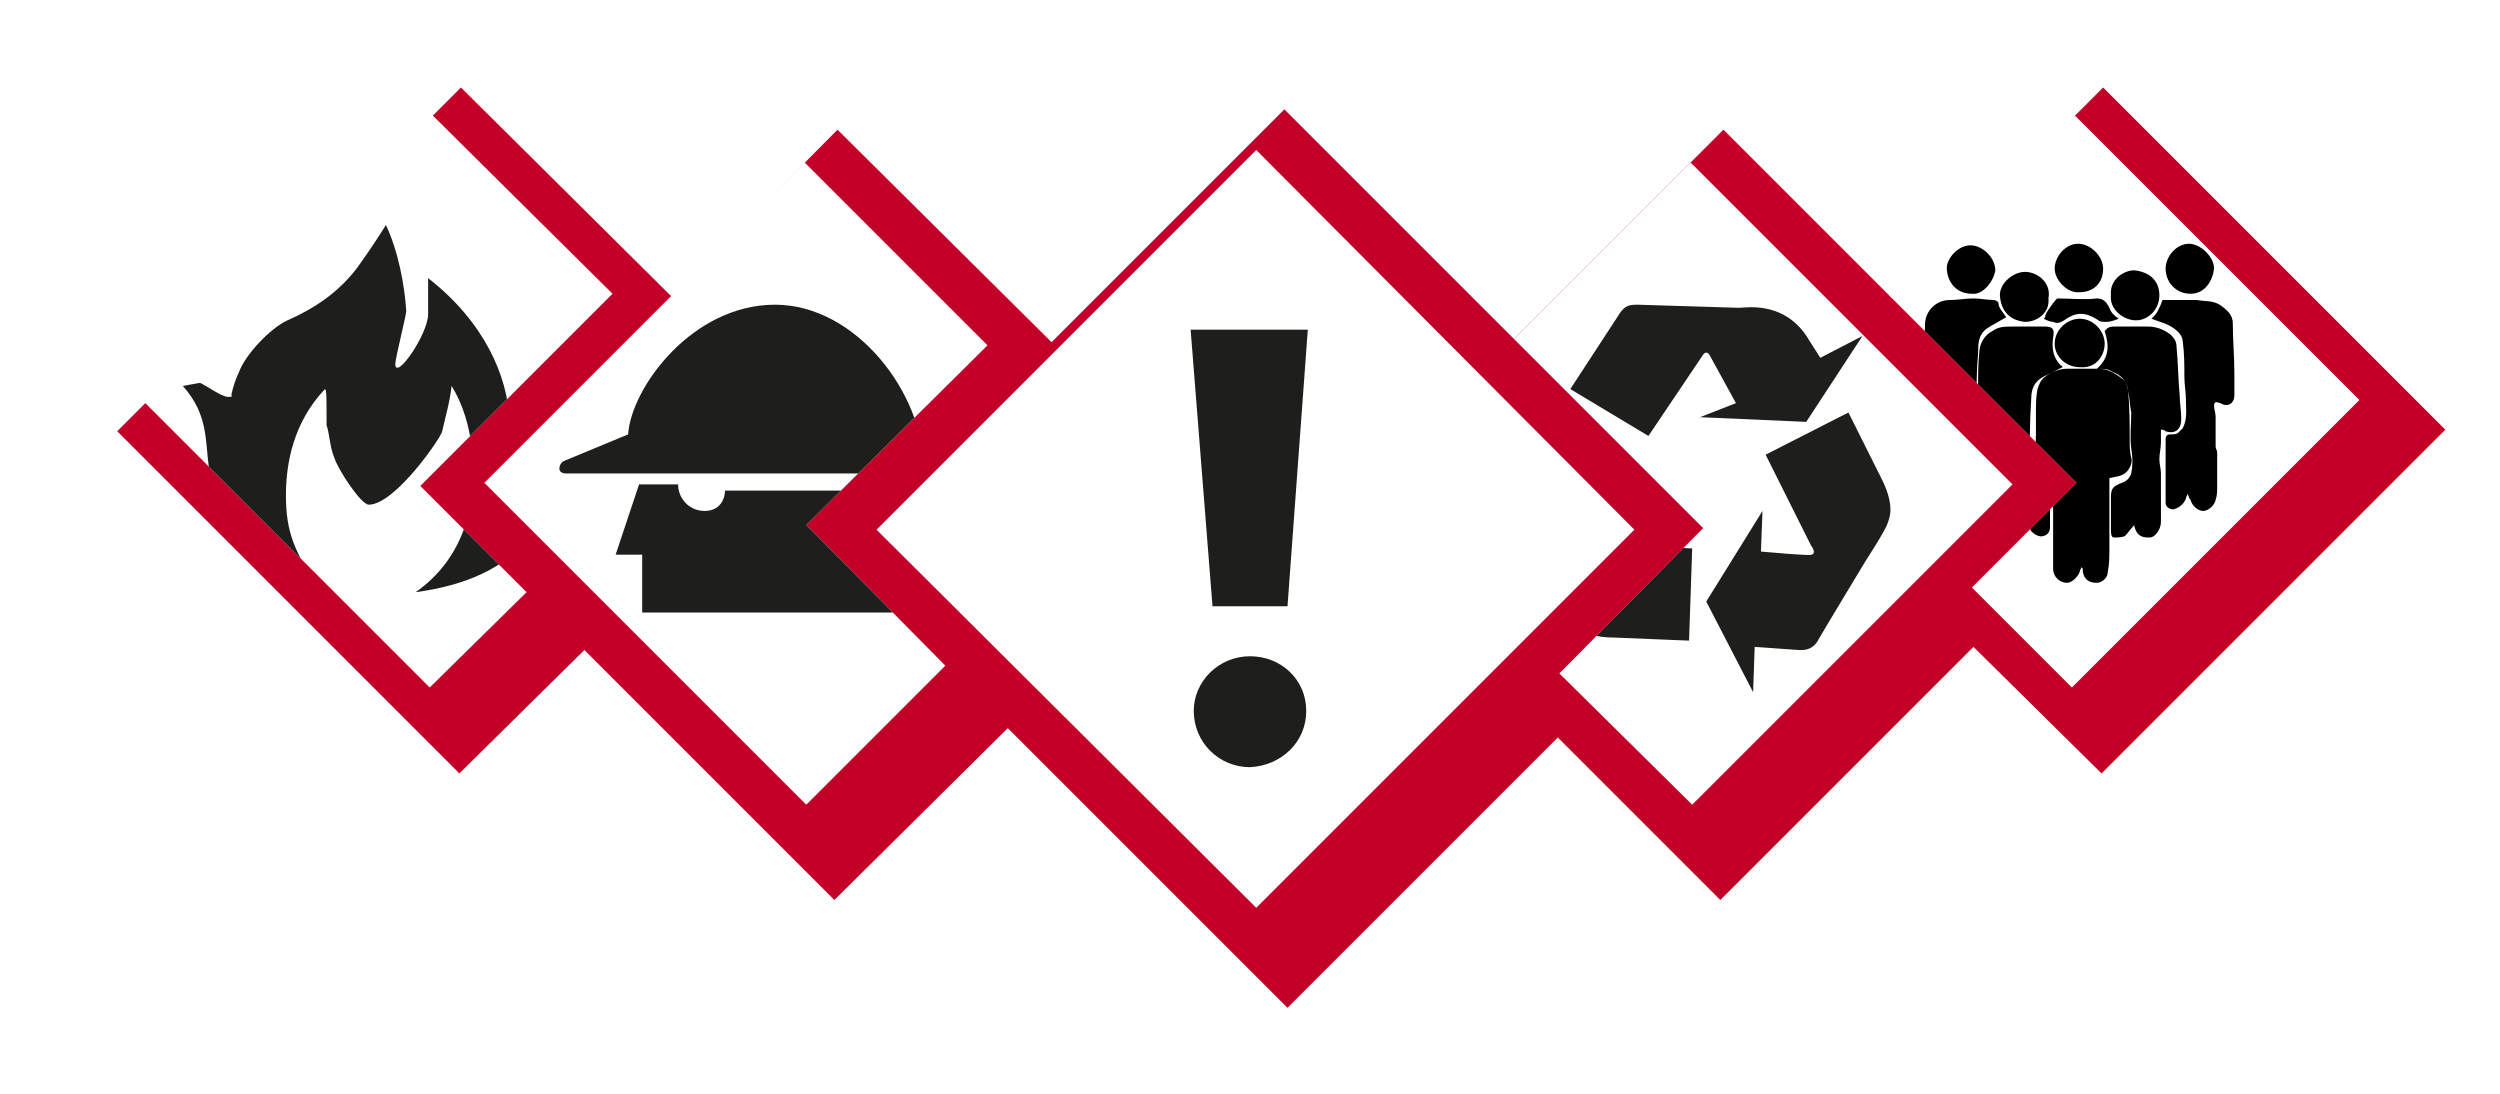 <?xml version="1.0" encoding="utf-8"?>
<svg xmlns="http://www.w3.org/2000/svg" xmlns:xlink="http://www.w3.org/1999/xlink" version="1.1" id="Gefahr_Stoff" x="0px" y="0px" viewBox="0 0 160 70" style="enable-background:new 0 0 160 70;" xml:space="preserve" width="160" height="70">
<style type="text/css">
	.st0{filter:url(#AI_Schatten_jl);}
	.st1{fill:#C30028;}
	.st2{fill:#FFFFFF;}
	.st3{clip-path:url(#SVGID_2_);fill-rule:evenodd;clip-rule:evenodd;fill:#1E1E1C;}
	.st4{clip-path:url(#SVGID_4_);fill:#1E1E1C;}
	.st5{clip-path:url(#SVGID_6_);}
	.st6{clip-path:url(#SVGID_8_);fill:#1E1E1C;}
	.st7{clip-path:url(#SVGID_10_);fill:#1E1E1C;}
</style>
<filter filterUnits="objectBoundingBox" id="AI_Schatten_jl">
	<feGaussianBlur in="SourceAlpha" result="blur" stdDeviation="2"/>
	<feOffset dx="2" dy="2" in="blur" result="offsetBlurredAlpha"/>
	<feColorMatrix in="blur" mode="matrix" result="offsetBlurredAlpha" values="0 0 0 0 0  0 0 0 0 0  0 0 0 0 0  0 0 0 1 0">
		</feColorMatrix>
	<feMerge>
		<feMergeNode in="offsetBlurredAlpha"/>
		<feMergeNode in="SourceGraphic"/>
	</feMerge>
</filter>
<g class="st0">
	<polygon class="st1" points="154.5,25.5 132.6,3.6 119.1,17.1 108.3,6.3 94.9,19.7 80.2,5 65.3,19.9 51.6,6.3 41,17 27.5,3.6    5.5,25.6 27.4,47.5 35.4,39.6 51.4,55.6 62.5,44.6 80.4,62.5 97.7,45.2 108.1,55.6 124.3,39.4 132.5,47.5  "/>
</g>
<polygon class="st2" points="26.9,31.1 39.2,18.8 27.5,7.2 9.1,25.6 27.5,44 33.7,37.9 "/>
<polygon class="st2" points="51.6,33.6 63.2,22.1 51.5,10.4 31,30.9 51.6,51.5 60.5,42.6 "/>
<polygon class="st2" points="132.6,7.2 120.9,18.9 132.9,30.9 126.2,37.6 132.6,44 151,25.6 "/>
<polygon class="st2" points="108.2,10.4 96.9,21.7 109,33.8 99.8,43.1 108.3,51.5 128.8,31 "/>
<polyline class="st2" points="80.4,9.6 104.6,33.9 80.4,58.1 56.1,33.9 80.4,9.6 "/>
<g>
	<defs>
		<polyline id="SVGID_1_" points="80.4,9.6 104.6,33.9 80.4,58.1 56.1,33.9 80.4,9.6   "/>
	</defs>
	<clipPath id="SVGID_2_">
		<use xlink:href="#SVGID_1_" style="overflow:visible;"/>
	</clipPath>
	<path class="st3" d="M83.6,45.5c0-2-1.6-3.5-3.6-3.5c-2,0-3.6,1.6-3.6,3.5c0,2,1.6,3.6,3.6,3.6C82,49,83.6,47.5,83.6,45.5    M83.7,21.1h-7.5l1.4,17.7h4.8L83.7,21.1z"/>
</g>
<g>
	<defs>
		<polygon id="SVGID_3_" points="108.2,10.4 96.9,21.7 109,33.8 99.8,43.1 108.3,51.5 128.8,31   "/>
	</defs>
	<clipPath id="SVGID_4_">
		<use xlink:href="#SVGID_3_" style="overflow:visible;"/>
	</clipPath>
	<path class="st4" d="M111.1,25.8c0,0-1.7-3.1-1.7-3.1c-0.2-0.3-0.4,0-0.4,0l-3.5,5.2l-5-3l3.2-4.9c0.3-0.4,0.5-0.5,1.1-0.5   c0,0,6.5,0.2,6.5,0.2c0.4,0,3-0.5,4.5,2.1c0,0,0.7,1.1,0.7,1.1l2.7-1.4l-3.6,5.5l-6.8-0.3L111.1,25.8z M112.7,35.3l0.1-2.6   l-3.6,5.8l3,5.8l0.1-2.9c0,0,2.8,0.2,2.8,0.2c0.2,0,0.9,0.1,1.3-0.7c0.1-0.2,3-5,3-5s1.3-2,1.4-2.4c0.1-0.3,0.5-1-0.3-2.7   c0,0-2.2-4.4-2.2-4.4l-5.3,2.7c0,0,2.9,5.8,2.9,5.8c0.3,0.4,0.2,0.6,0,0.6C116,35.6,112.7,35.3,112.7,35.3z M103.1,31.7l2.2,1.4   l-3.4-5.9L95.4,27l2.5,1.5c0,0-1.5,2.3-1.5,2.4c-0.1,0.1-0.5,0.7,0,1.5c0.1,0.2,2.9,5.1,2.9,5.1s1.2,2.1,1.4,2.3   c0.2,0.2,0.7,1,2.5,1c0,0,4.9,0.2,4.9,0.2l0.2-5.9c0,0-6.5-0.3-6.5-0.3c-0.5,0-0.7-0.1-0.5-0.3C101.2,34.4,103.1,31.7,103.1,31.7z"/>
</g>
<g>
	<defs>
		<polygon id="SVGID_5_" points="132.6,7.2 120.9,18.9 132.9,30.9 126.2,37.6 132.6,44 151,25.6   "/>
	</defs>
	<clipPath id="SVGID_6_">
		<use xlink:href="#SVGID_5_" style="overflow:visible;"/>
	</clipPath>
	<path class="st5" d="M135,30.6c0,0.5,0,1.1,0,1.7c0,0.1,0,0.3,0,0.4c0,0.5,0,0.9,0,1.4c0,0.3,0,0.7,0,1c0,0.5,0,1-0.1,1.5   c0,0.4-0.4,0.7-0.7,0.7c-0.5,0-0.8-0.2-0.9-0.7c0-0.1,0-0.1,0-0.2c0,0-0.1-0.1-0.1-0.1c0,0.1-0.1,0.2-0.1,0.3   c-0.1,0.3-0.5,0.7-0.8,0.7c-0.5,0-0.9-0.4-0.9-0.9c0-1.4,0-2.8,0-4.3c0-0.5,0-0.9,0-1.4c0-0.1,0-0.2,0-0.3c-0.2,0-0.5,0.1-0.6,0.1   c-0.3,0-0.6-0.4-0.6-0.8c0-0.6,0.1-1.3,0.1-1.9c0-0.5,0-0.9,0-1.4c0-0.5,0-1,0.1-1.5c0.1-0.3,0.2-0.6,0.5-0.8   c0.4-0.3,0.9-0.5,1.4-0.5c0.7,0,1.3,0,2,0c0.6,0,1.1,0.3,1.6,0.7c0.2,0.2,0.3,0.5,0.3,0.7c0.1,1.1,0.1,2.1,0.1,3.2   c0,0.4,0,0.7,0.1,1.1c0.1,0.3-0.1,0.7-0.3,0.9C135.8,30.5,135.4,30.5,135,30.6z M130,34c0.2,0.2,0.5,0.4,0.8,0.3   c0.3-0.1,0.4-0.3,0.4-0.6c0-0.8,0-1.6,0-2.4c0-0.3-0.1-0.4-0.4-0.5c-0.6,0-0.9-0.3-0.9-0.9c0-1.5,0-2.9,0.1-4.4   c0-0.6,0.2-1.1,0.8-1.4c0.4-0.2,0.8-0.4,1.2-0.6c0,0,0-0.1-0.1-0.1c-0.5-0.5-0.6-1.1-0.5-1.8c0.1-0.5,0-0.7-0.5-0.7   c-0.7,0-1.4,0-2.1,0c-0.5,0-0.9,0-1.3,0.3c-0.4,0.2-0.7,0.6-0.8,1.1c-0.1,0.8-0.1,1.6-0.1,2.4c0,0.4,0,0.8,0,1.2   c0,0.3-0.1,0.6-0.1,0.9c0,0.8,0.5,1,1.1,0.8c0,0,0.1,0,0.2,0c0,0.2,0,0.3,0,0.5c0,1.7,0,3.5,0,5.2c0,0.1,0,0.2,0,0.3   c0.1,0.5,0.2,0.8,0.7,0.8c0.5,0,0.7-0.1,0.9-0.7c0-0.1,0.1-0.1,0.2-0.2C129.8,33.6,129.9,33.8,130,34z M128.4,20.3   c-0.2-0.3-0.5-0.6-0.5-0.9c0-0.1-0.2-0.2-0.3-0.2c-0.4,0-0.9-0.1-1.3-0.1c-0.5,0-1,0.1-1.5,0.1c-0.9,0-1.6,0.7-1.6,1.6   c0,0.6-0.1,1.2-0.1,1.7c0,0.9,0,1.9,0,2.8c0,0.3,0.2,0.5,0.5,0.5c0.2,0,0.4,0,0.5,0c0.2-0.1,0.3,0,0.3,0.2c0,0.1,0,0.2,0,0.3   c0,1.8,0,3.7,0,5.5c0,0.4,0.3,0.8,0.7,0.8c0.2,0,0.7-0.3,0.8-0.5c0-0.1,0.1-0.2,0.2-0.4c0.1,0.2,0.1,0.2,0.2,0.3   c0.1,0.1,0.1,0.2,0.2,0.2c0.2,0.2,0.5,0.4,0.7,0.4c0.4-0.1,0.5-0.2,0.5-0.7c0-1.2,0-2.5,0-3.7c0-0.3,0-0.4-0.4-0.5   c-0.5,0-0.7-0.2-0.8-0.8c0-0.4,0-0.8,0-1.2c0-1,0-2.1,0.1-3.1c0-0.6,0-1.2,0.6-1.6C127.5,20.8,127.9,20.6,128.4,20.3   C128.4,20.4,128.4,20.3,128.4,20.3z M135.2,23.8c0.5,0.2,0.9,0.5,1,1.2c0.1,0.5,0.1,0.9,0.2,1.4c0,0.8-0.1,1.5,0,2.3   c0.1,0.6,0.1,1.1,0,1.6c-0.1,0.3-0.3,0.5-0.6,0.6c-0.5,0.2-0.7,0.3-0.7,0.9c0,0.7,0,1.4,0,2.1c0,0.2,0,0.5,0.2,0.5   c0.2,0,0.5,0,0.7-0.1c0.2-0.2,0.4-0.5,0.6-0.7c0,0,0,0.1,0,0.1c0.2,0.7,0.6,0.7,1,0.7c0.3,0,0.7-0.5,0.7-1c0-1,0-2.1,0-3.1   c0-0.3-0.1-0.6-0.1-0.9c0-0.4,0.1-0.7,0.1-1.1c0-0.2,0-0.5,0-0.8c0.1,0,0.2,0,0.3,0.1c0.6,0.2,1-0.1,1-0.8c0-0.5-0.1-1-0.1-1.5   c-0.1-1-0.1-2.1-0.2-3.1c0-0.4-0.2-0.6-0.4-0.8c-0.4-0.3-0.9-0.5-1.4-0.5c-0.7,0-1.4,0-2.1,0c-0.3,0-0.5,0-0.7,0.3   c0.3,0.9,0.3,1.7-0.5,2.4C134.6,23.6,134.9,23.6,135.2,23.8z M139.1,21c0.3,0.2,0.6,0.5,0.6,0.9c0.1,0.7,0.1,1.5,0.1,2.2   c0,0.5,0.1,1,0.1,1.5c0,0.6,0.1,1.2-0.2,1.8c-0.1,0.1-0.2,0.2-0.3,0.3c-0.1,0.1-0.3,0.1-0.5,0.1c-0.2,0-0.3,0.1-0.3,0.3   c0,1.4,0,2.8,0,4.1c0,0.2,0.2,0.4,0.5,0.4c0.4-0.1,0.7-0.4,0.8-0.7c0-0.1,0.1-0.2,0.1-0.3c0.1,0.2,0.1,0.3,0.2,0.4   c0.1,0.4,0.5,0.7,0.8,0.7c0.3,0,0.7-0.3,0.8-0.7c0.1-0.3,0.1-0.6,0.1-0.9c0-0.7,0-1.4,0-2.1c0-0.2-0.1-0.3-0.1-0.4   c0-0.2,0-0.3,0-0.5c0-0.5,0-0.9,0-1.4c0-0.3-0.1-0.5-0.1-0.7c0-0.3,0.1-0.3,0.4-0.2c0.5,0.3,0.9,0,0.9-0.5c0-0.5,0-0.9,0-1.4   c0-1.1-0.1-2.1-0.1-3.2c0-0.5-0.3-0.8-0.7-1.1c-0.5-0.4-1.1-0.3-1.6-0.4c-0.7,0-1.5,0-2.2,0c-0.1,0.3-0.2,0.5-0.3,0.7   c-0.1,0.2-0.3,0.4-0.4,0.5C138.2,20.6,138.7,20.7,139.1,21z M136.7,20.5c0.8,0,1.5-0.7,1.5-1.6c0-1-0.7-1.5-1.6-1.6   c-0.7,0-1.6,0.6-1.5,1.6C135,19.8,135.9,20.5,136.7,20.5z M141.7,17.2c0-0.8-0.9-1.6-1.6-1.6c-0.8,0-1.5,0.8-1.5,1.6   c0,0.8,0.6,1.6,1.6,1.6C141.1,18.8,141.6,18,141.7,17.2z M129.6,17.4c-0.8,0-1.7,0.8-1.6,1.6c0.1,0.9,0.6,1.5,1.6,1.6   c0.8,0,1.6-0.6,1.5-1.5C131.3,18.1,130.4,17.4,129.6,17.4z M134.7,22c0-0.8-0.7-1.6-1.6-1.6c-0.8,0-1.6,0.7-1.6,1.6   c0,0.8,0.7,1.5,1.6,1.5C134.2,23.6,134.7,22.7,134.7,22z M133,15.6c-0.8,0-1.5,0.8-1.5,1.6c0,0.7,0.8,1.6,1.6,1.5   c0.9,0,1.5-0.6,1.5-1.5C134.6,16.4,133.8,15.6,133,15.6z M127.7,17.3c0-0.8-0.8-1.6-1.6-1.6c-0.8,0-1.6,0.9-1.5,1.6   c0.1,0.9,0.7,1.5,1.6,1.5C126.9,18.9,127.6,18,127.7,17.3z M135,19.7c-0.2-0.4-0.4-0.6-0.8-0.6c-0.8,0.1-1.7,0-2.5,0   c-0.1,0-0.2,0.2-0.3,0.3c-0.2,0.3-0.4,0.5-0.5,0.8c0,0.1,0,0.1-0.1,0.2c0.2,0.1,0.4,0.2,0.6,0.2c0.2,0.1,0.4,0.1,0.7-0.1   c0.7-0.5,1.3-0.6,2.2,0c0.1,0.1,0.3,0.1,0.5,0.1c0.3,0,0.5-0.1,0.8-0.2C135.3,20.2,135.1,20,135,19.7z"/>
</g>
<g>
	<defs>
		<polygon id="SVGID_7_" points="51.6,33.6 63.2,22.1 51.5,10.4 31,30.9 51.6,51.5 60.5,42.6   "/>
	</defs>
	<clipPath id="SVGID_8_">
		<use xlink:href="#SVGID_7_" style="overflow:visible;"/>
	</clipPath>
	<path class="st6" d="M59.1,29.9c0,0.2-0.2,0.4-0.4,0.4H36.2c-0.2,0-0.4-0.1-0.4-0.3c0-0.2,0.1-0.4,0.3-0.5l4.1-1.7   c0.2-3,4.1-8.3,9.4-8.3C54.8,19.5,59.1,25.2,59.1,29.9z M40.9,31l-1.5,4.5h1.7v3.7h17.1v-7.8H46.4c0,0.5-0.3,1.3-1.3,1.3   c-1,0-1.7-0.8-1.7-1.7H40.9"/>
</g>
<g>
	<defs>
		<polygon id="SVGID_9_" points="26.9,31.1 39.2,18.8 27.5,7.2 9.1,25.6 27.5,44 33.7,37.9   "/>
	</defs>
	<clipPath id="SVGID_10_">
		<use xlink:href="#SVGID_9_" style="overflow:visible;"/>
	</clipPath>
	<path class="st7" d="M24.7,14.4c-0.5,0.8-1.1,1.7-1.6,2.4c-1.3,1.9-3.1,3-4.7,3.7c-1.1,0.5-2.7,2.2-3.1,3.3c-0.2,0.4-0.4,1-0.5,1.5   c0,0,0.2,0.1-0.2,0.1c-0.4,0-1.2-0.6-1.8-0.9l-1.1,0.2c1.7,1.9,1.4,3.6,1.7,5.4c0.2,0.9,0.5,1.8,0.7,2.7c0.7,2.8,4.4,5,6.6,5.2   c-1.9-2.6-2.4-4-2.4-6.3c0-2.1,0.5-4.7,2.5-6.8c0.1,0.1,0.1,0.4,0.1,2.3c0.2,0.6,0.2,1.4,0.5,2.1c0.2,0.7,1.7,3,2.2,3   c1.7,0,4.7-4.4,4.7-4.7c0.2-0.9,0.5-1.9,0.6-2.9c1,1.6,1.4,3.7,1.4,5.6c0,2.3-0.7,5.5-3.7,7.6c6.7-0.9,9.1-4.6,9.1-9.6   c0-1.6-0.5-3.4-1.1-4.8c-0.2,1-0.2,2.3-2,3.4c-0.1-2.8-1.6-6.3-5.2-9.1v2.3c0,1.3-2.1,4.3-2.1,3.2c0-0.4,0.7-3.1,0.7-3.4   C25.9,18.3,25.5,16.1,24.7,14.4"/>
</g>
</svg>
